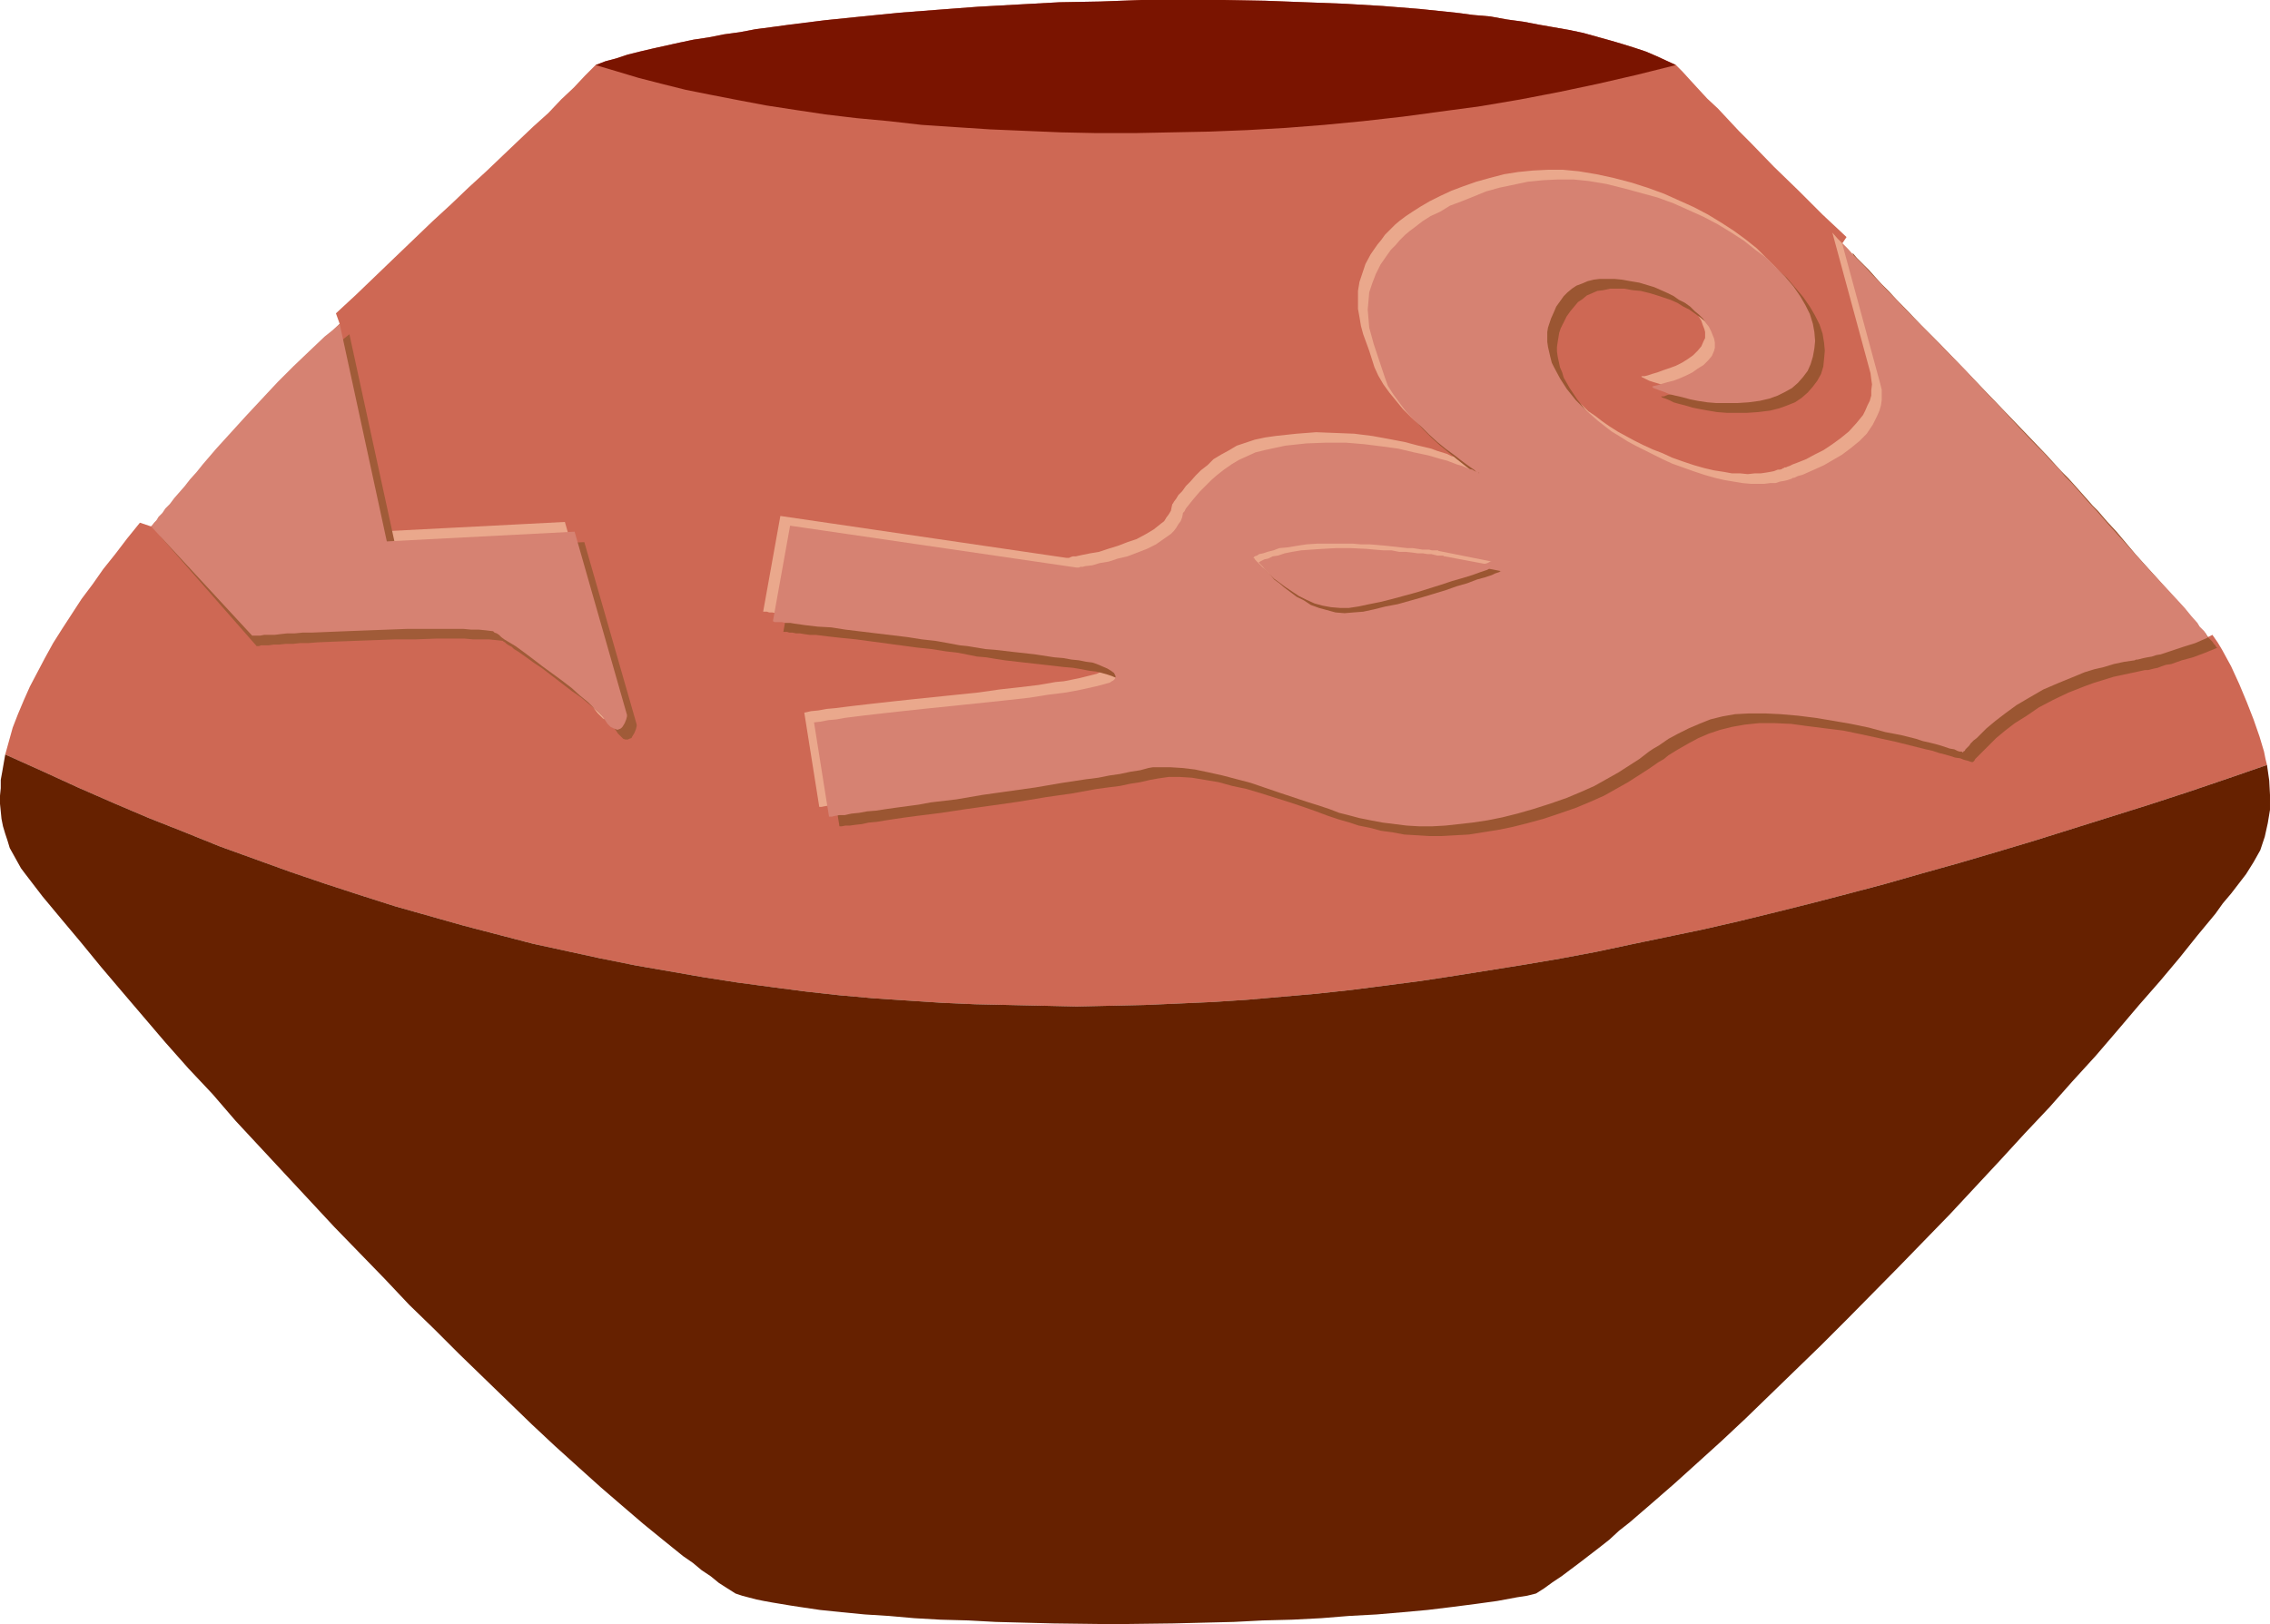 <?xml version="1.0" encoding="UTF-8" standalone="no"?>
<svg
   version="1.0"
   width="129.724mm"
   height="92.84mm"
   id="svg12"
   sodipodi:docname="Pottery 12.wmf"
   xmlns:inkscape="http://www.inkscape.org/namespaces/inkscape"
   xmlns:sodipodi="http://sodipodi.sourceforge.net/DTD/sodipodi-0.dtd"
   xmlns="http://www.w3.org/2000/svg"
   xmlns:svg="http://www.w3.org/2000/svg">
  <sodipodi:namedview
     id="namedview12"
     pagecolor="#ffffff"
     bordercolor="#000000"
     borderopacity="0.25"
     inkscape:showpageshadow="2"
     inkscape:pageopacity="0.0"
     inkscape:pagecheckerboard="0"
     inkscape:deskcolor="#d1d1d1"
     inkscape:document-units="mm" />
  <defs
     id="defs1">
    <pattern
       id="WMFhbasepattern"
       patternUnits="userSpaceOnUse"
       width="6"
       height="6"
       x="0"
       y="0" />
  </defs>
  <path
     style="fill:#ce6854;fill-opacity:1;fill-rule:evenodd;stroke:none"
     d="m 361.984,14.055 1.454,1.454 1.616,1.777 1.778,1.939 1.939,2.1 2.262,2.1 2.262,2.423 2.262,2.423 2.586,2.585 5.01,5.17 5.333,5.17 5.171,5.17 2.586,2.423 2.586,2.423 -0.97,1.454 79.022,84.976 0.97,-0.485 1.131,1.616 0.97,1.616 1.939,3.554 1.778,3.877 1.616,3.877 1.454,3.716 1.293,3.716 0.485,1.616 0.485,1.616 0.323,1.616 0.323,1.292 -8.403,2.908 -8.565,2.908 -8.403,2.746 -8.242,2.585 -8.242,2.585 -8.242,2.585 -8.08,2.423 -8.242,2.423 -8.08,2.262 -7.918,2.262 -7.918,2.1 -8.08,2.1 -7.757,1.939 -7.918,1.939 -7.757,1.777 -7.757,1.616 -7.757,1.616 -7.595,1.616 -7.757,1.454 -7.595,1.292 -15.19,2.423 -7.434,1.131 -7.434,0.969 -7.595,0.969 -7.434,0.808 -7.434,0.646 -7.434,0.646 -7.434,0.485 -7.272,0.323 -7.434,0.323 -7.272,0.162 -7.434,0.162 -7.272,-0.162 -7.434,-0.162 -7.272,-0.162 -7.272,-0.323 -7.434,-0.485 -7.272,-0.485 -7.272,-0.646 -7.272,-0.808 -7.434,-0.969 -7.272,-0.969 -7.272,-1.131 -7.434,-1.292 -7.434,-1.292 -7.272,-1.454 -7.434,-1.616 -7.434,-1.616 -7.434,-1.939 -7.434,-1.939 -7.434,-2.1 -7.434,-2.1 -7.595,-2.423 -7.434,-2.423 -7.595,-2.585 -7.595,-2.746 -7.595,-2.746 -7.595,-3.069 -7.757,-3.069 -7.595,-3.231 -7.757,-3.393 -7.757,-3.554 -7.918,-3.554 0.808,-2.908 0.808,-2.908 1.131,-2.908 1.293,-3.069 1.293,-2.908 1.616,-3.069 1.616,-3.069 1.778,-3.231 1.939,-3.069 2.101,-3.231 2.101,-3.231 2.424,-3.231 2.262,-3.231 2.586,-3.231 2.586,-3.393 2.747,-3.393 2.424,0.808 40.723,-43.781 -0.808,-2.262 4.363,-4.039 8.403,-8.078 4.04,-3.877 4.04,-3.877 4.04,-3.716 3.717,-3.554 3.878,-3.554 3.555,-3.393 3.394,-3.231 3.232,-3.069 3.232,-2.908 2.747,-2.908 2.747,-2.585 2.424,-2.585 2.262,-2.262 2.101,-0.808 2.424,-0.646 2.424,-0.808 2.586,-0.646 2.747,-0.646 2.909,-0.646 2.909,-0.646 3.07,-0.646 3.232,-0.485 3.232,-0.646 3.555,-0.485 3.394,-0.646 3.717,-0.485 3.555,-0.485 7.757,-0.969 7.918,-0.808 8.08,-0.808 8.403,-0.646 8.565,-0.646 8.726,-0.485 8.888,-0.485 8.888,-0.162 L 246.601,0 h 9.05 8.726 l 8.888,0.162 8.565,0.323 8.565,0.323 8.242,0.485 8.08,0.646 7.757,0.808 3.717,0.485 3.717,0.323 3.555,0.646 3.555,0.485 3.394,0.646 6.464,1.131 3.07,0.646 2.909,0.808 2.909,0.808 2.747,0.808 2.586,0.808 2.424,0.808 2.262,0.969 2.101,0.969 z"
     id="path1" />
  <path
     style="fill:#7a1400;fill-opacity:1;fill-rule:evenodd;stroke:none"
     d="m 361.984,14.055 -8.403,2.1 -8.403,1.939 -8.403,1.777 -8.403,1.616 -8.565,1.454 -8.403,1.131 -8.403,1.131 -8.565,0.969 -8.403,0.808 -8.242,0.646 -8.403,0.485 -8.242,0.323 -8.08,0.162 -8.08,0.162 h -8.08 l -7.757,-0.162 -7.757,-0.323 -7.595,-0.323 -7.434,-0.485 -7.272,-0.485 -7.11,-0.808 -6.949,-0.646 -6.787,-0.808 -6.464,-0.969 -6.302,-0.969 -5.979,-1.131 -5.818,-1.131 -5.656,-1.131 -5.171,-1.292 -5.01,-1.292 -4.848,-1.454 -4.363,-1.292 2.101,-0.808 2.424,-0.646 2.424,-0.808 2.586,-0.646 2.747,-0.646 2.909,-0.646 2.909,-0.646 3.07,-0.646 3.232,-0.485 3.232,-0.646 3.555,-0.485 3.394,-0.646 3.717,-0.485 3.555,-0.485 7.757,-0.969 7.918,-0.808 8.08,-0.808 8.403,-0.646 8.565,-0.646 8.726,-0.485 8.888,-0.485 8.888,-0.162 L 246.601,0 h 9.05 8.726 l 8.888,0.162 8.565,0.323 8.565,0.323 8.242,0.485 8.08,0.646 7.757,0.808 3.717,0.485 3.717,0.323 3.555,0.646 3.555,0.485 3.394,0.646 6.464,1.131 3.07,0.646 2.909,0.808 2.909,0.808 2.747,0.808 2.586,0.808 2.424,0.808 2.262,0.969 2.101,0.969 z"
     id="path2" />
  <path
     style="fill:#662100;fill-opacity:1;fill-rule:evenodd;stroke:none"
     d="m 489.647,165.268 0.485,3.393 0.162,3.069 v 3.231 l -0.485,2.908 -0.646,2.908 -0.485,1.454 -0.485,1.454 -1.454,2.585 -1.616,2.585 -1.616,2.1 -1.616,2.1 -1.778,2.1 -1.616,2.262 -3.878,4.685 -3.878,4.847 -4.202,5.008 -4.525,5.17 -4.525,5.331 -4.848,5.654 -5.01,5.493 -5.01,5.654 -5.333,5.654 -5.333,5.816 -10.827,11.632 -11.15,11.47 -11.15,11.309 -5.494,5.493 -5.494,5.331 -5.494,5.331 -5.333,5.17 -5.171,4.847 -5.171,4.685 -5.01,4.523 -5.01,4.362 -4.686,4.039 -2.262,1.777 -2.101,1.939 -2.262,1.777 -2.101,1.616 -2.101,1.616 -1.939,1.454 -1.939,1.454 -1.939,1.292 -1.778,1.292 -1.778,1.131 -1.939,0.485 -2.101,0.323 -4.363,0.808 -4.686,0.646 -5.01,0.646 -5.333,0.646 -5.333,0.485 -5.656,0.485 -5.979,0.323 -5.979,0.485 -6.302,0.323 -6.302,0.162 -6.302,0.323 -13.09,0.323 -12.928,0.162 -12.928,-0.162 -6.302,-0.162 -6.141,-0.162 -5.979,-0.323 -5.979,-0.162 -5.656,-0.323 -5.494,-0.485 -5.171,-0.323 -5.01,-0.485 -4.686,-0.485 -4.363,-0.646 -2.101,-0.323 -1.939,-0.323 -1.939,-0.323 -1.778,-0.323 -1.616,-0.323 -3.07,-0.808 -1.454,-0.485 -1.778,-1.131 -1.778,-1.131 -1.778,-1.454 -1.939,-1.292 -1.939,-1.616 -2.101,-1.454 -4.202,-3.393 -4.363,-3.554 -4.525,-3.877 -4.686,-4.039 -4.848,-4.362 -5.01,-4.523 -5.01,-4.685 -5.171,-5.008 -5.171,-5.008 -5.333,-5.17 -5.333,-5.331 -5.494,-5.331 -5.333,-5.654 -10.827,-11.147 -10.666,-11.47 -10.666,-11.47 -5.01,-5.816 -5.171,-5.493 -5.01,-5.654 -4.686,-5.493 -4.686,-5.493 -4.525,-5.331 -4.363,-5.331 -4.202,-5.008 L 9.211,193.701 5.494,188.854 4.525,187.562 3.717,186.108 2.909,184.654 2.101,183.2 1.616,181.585 1.131,180.131 0.646,178.515 0.323,176.9 0.162,175.284 0,173.668 v -1.777 l 0.162,-1.616 v -1.777 l 0.323,-1.777 0.646,-3.716 7.918,3.554 7.757,3.554 7.757,3.393 7.595,3.231 7.757,3.069 7.595,3.069 7.595,2.746 7.595,2.746 7.595,2.585 7.434,2.423 7.595,2.423 7.434,2.1 7.434,2.1 7.434,1.939 7.434,1.939 7.434,1.616 7.434,1.616 7.272,1.454 7.434,1.292 7.434,1.292 7.272,1.131 7.272,0.969 7.434,0.969 7.272,0.808 7.272,0.646 7.272,0.485 7.434,0.485 7.272,0.323 7.272,0.162 7.434,0.162 7.272,0.162 7.434,-0.162 7.272,-0.162 7.434,-0.323 7.272,-0.323 7.434,-0.485 7.434,-0.646 7.434,-0.646 7.434,-0.808 7.595,-0.969 7.434,-0.969 7.434,-1.131 15.19,-2.423 7.595,-1.292 7.757,-1.454 7.595,-1.616 7.757,-1.616 7.757,-1.616 7.757,-1.777 7.918,-1.939 7.757,-1.939 8.08,-2.1 7.918,-2.1 7.918,-2.262 8.08,-2.262 8.242,-2.423 8.08,-2.423 8.242,-2.585 8.242,-2.585 8.242,-2.585 8.403,-2.746 8.565,-2.908 z"
     id="path3" />
  <path
     style="fill:#eaa88c;fill-opacity:1;fill-rule:evenodd;stroke:none"
     d="m 73.205,75.768 8.08,39.096 40.723,-2.1 11.312,39.58 v 0 0.162 l -0.323,0.808 -0.162,0.808 -0.485,0.646 -0.323,0.323 -0.485,0.323 -0.323,0.162 -0.485,-0.162 -0.485,-0.162 -0.485,-0.485 -0.646,-0.646 -0.646,-0.808 -0.323,-0.485 -0.485,-0.646 -0.646,-0.646 -0.646,-0.646 -1.454,-1.454 -1.778,-1.454 -1.939,-1.454 -1.939,-1.616 -4.202,-3.231 -2.101,-1.454 -1.939,-1.454 -1.939,-1.292 -1.616,-1.131 -0.646,-0.485 -0.646,-0.485 -0.646,-0.323 -0.323,-0.323 -0.485,-0.323 -0.162,-0.162 -0.323,-0.162 v 0 l -1.454,-0.162 h -1.454 l -1.616,-0.162 h -1.778 l -3.717,-0.162 h -3.878 l -4.202,0.162 h -4.202 l -4.202,0.162 -4.202,0.162 -4.04,0.323 -3.717,0.162 h -1.778 l -1.616,0.162 h -1.616 l -1.454,0.162 h -1.293 l -1.131,0.162 h -0.97 -0.97 l -0.646,0.162 h -0.485 -0.323 L 36.037,116.641 v 0 l 0.162,-0.162 0.323,-0.485 0.485,-0.485 0.485,-0.646 0.485,-0.808 0.808,-0.808 0.646,-0.969 0.808,-1.131 0.97,-1.131 1.131,-1.292 0.97,-1.454 2.424,-2.746 2.586,-3.231 2.747,-3.231 2.909,-3.393 3.07,-3.393 3.232,-3.393 3.232,-3.231 3.232,-3.231 3.232,-3.069 z"
     id="path4" />
  <path
     style="fill:#eaa88c;fill-opacity:1;fill-rule:evenodd;stroke:none"
     d="m 317.382,100.001 h -0.162 l -0.162,-0.162 -0.323,-0.162 -0.323,-0.162 -0.646,-0.162 -0.646,-0.323 -0.646,-0.323 -0.97,-0.162 -0.97,-0.485 -2.101,-0.646 -1.293,-0.485 -2.747,-0.646 -3.07,-0.808 -3.394,-0.646 -3.555,-0.646 -3.878,-0.485 -4.04,-0.162 -4.202,-0.162 -4.202,0.323 -4.525,0.485 -2.262,0.323 -2.262,0.485 -1.939,0.646 -1.939,0.646 -1.616,0.969 -1.778,0.969 -1.616,0.969 -1.293,1.292 -1.454,1.131 -1.131,1.131 -1.131,1.292 -0.97,0.969 -0.808,1.131 -0.808,0.808 -0.485,0.808 -0.485,0.646 -0.162,0.323 -0.162,0.162 -0.162,0.646 -0.162,0.808 -0.485,0.808 -0.485,0.646 -0.485,0.808 -0.646,0.485 -1.616,1.292 -1.616,0.969 -2.101,1.131 -1.939,0.646 -2.101,0.808 -2.101,0.646 -1.939,0.646 -1.939,0.323 -1.616,0.323 -1.454,0.323 h -0.646 l -0.485,0.162 -0.323,0.162 h -0.323 -0.162 -0.162 l -61.731,-9.047 -3.717,20.679 v 0 h 0.323 0.485 l 0.485,0.162 h 0.646 l 0.808,0.162 h 0.808 l 0.97,0.162 1.131,0.162 h 1.293 l 2.747,0.323 2.747,0.323 3.232,0.485 13.251,1.616 3.232,0.323 2.909,0.485 2.747,0.485 2.424,0.323 1.778,0.323 1.778,0.323 1.939,0.162 2.101,0.323 4.363,0.485 4.363,0.485 4.04,0.485 1.939,0.162 1.939,0.323 1.616,0.323 1.454,0.162 1.293,0.323 1.131,0.323 1.131,0.323 0.97,0.485 0.97,0.485 0.485,0.646 0.323,0.323 v 0.323 0.323 0.162 l -0.323,0.323 -0.323,0.323 -0.485,0.162 -0.646,0.323 -1.293,0.323 -1.293,0.323 -1.293,0.323 -1.616,0.323 -1.616,0.323 -1.778,0.162 -3.717,0.646 -4.04,0.485 -4.363,0.485 -4.525,0.646 -4.686,0.485 -9.373,0.969 -4.525,0.485 -4.363,0.485 -4.202,0.485 -3.878,0.485 -1.778,0.162 -1.778,0.323 -1.616,0.162 -1.454,0.323 3.232,20.356 h 0.162 0.323 l 0.808,-0.162 0.97,-0.162 1.131,-0.162 1.454,-0.162 1.454,-0.162 1.778,-0.323 2.101,-0.323 1.939,-0.162 2.262,-0.485 2.424,-0.162 2.586,-0.485 2.586,-0.323 5.333,-0.808 5.818,-0.808 11.474,-1.616 5.656,-0.969 5.333,-0.808 2.586,-0.485 2.424,-0.323 2.262,-0.485 2.101,-0.323 2.101,-0.485 1.778,-0.323 1.131,-0.162 1.131,-0.162 h 2.424 l 2.586,0.162 2.909,0.485 2.909,0.485 3.07,0.808 6.141,1.616 6.141,1.939 2.909,0.969 2.747,0.969 2.747,0.969 2.262,0.808 2.262,0.808 1.939,0.485 2.424,0.646 2.424,0.485 2.586,0.485 2.424,0.323 2.747,0.162 2.586,0.162 h 2.909 2.747 l 2.909,-0.323 3.07,-0.323 3.07,-0.646 3.232,-0.646 3.394,-0.808 3.394,-0.969 3.555,-1.131 3.555,-1.131 3.232,-1.292 2.909,-1.454 2.586,-1.292 2.424,-1.616 2.424,-1.454 2.101,-1.454 2.262,-1.454 2.101,-1.454 2.101,-1.292 2.101,-1.292 2.101,-1.131 2.262,-0.969 2.586,-0.808 2.424,-0.646 2.909,-0.485 2.909,-0.323 h 3.394 l 3.555,0.162 3.717,0.485 3.717,0.485 3.878,0.485 3.878,0.808 3.717,0.808 3.717,0.808 3.394,0.808 3.232,0.808 1.454,0.323 2.586,0.808 1.293,0.323 0.97,0.323 0.97,0.162 0.808,0.323 0.646,0.162 0.646,0.162 0.485,0.162 0.162,0.162 v 0 l 0.162,-0.162 v -0.162 l 0.162,-0.162 0.323,-0.323 0.323,-0.323 0.323,-0.485 0.485,-0.485 0.485,-0.485 0.646,-0.646 0.646,-0.646 1.616,-1.454 1.778,-1.616 2.262,-1.454 2.424,-1.777 2.747,-1.777 3.07,-1.616 3.394,-1.616 3.555,-1.454 1.939,-0.646 1.939,-0.646 2.101,-0.485 2.262,-0.646 2.262,-0.485 2.262,-0.485 h 0.323 0.323 l 0.646,-0.162 0.646,-0.162 0.808,-0.162 0.808,-0.323 0.97,-0.162 1.131,-0.323 2.262,-0.646 2.586,-0.808 2.586,-0.969 2.586,-1.131 v 0 -0.162 l -0.162,-0.323 -0.323,-0.323 -0.323,-0.485 -0.323,-0.485 -0.485,-0.646 -0.485,-0.646 -1.293,-1.454 -1.616,-1.777 -1.778,-1.939 -1.778,-2.1 -2.101,-2.262 -2.101,-2.423 -8.888,-9.693 -2.262,-2.423 -1.939,-2.262 -1.131,-1.292 -1.131,-1.292 -1.131,-1.292 -1.454,-1.454 -1.454,-1.616 -1.616,-1.777 -1.616,-1.616 -1.616,-1.939 -3.555,-3.716 -3.878,-3.877 -3.878,-4.039 -3.878,-4.2 -7.918,-8.078 -3.717,-4.039 -3.555,-3.716 -1.778,-1.777 -1.616,-1.777 -1.616,-1.616 -1.454,-1.454 -1.454,-1.616 -1.293,-1.292 -1.131,-1.131 -1.131,-1.292 8.242,30.372 0.162,1.292 0.162,1.131 -0.162,1.292 v 1.131 l -0.323,1.131 -0.485,0.969 -0.485,1.131 -0.485,0.969 -1.454,1.777 -1.616,1.777 -1.778,1.454 -1.778,1.292 -1.939,1.292 -1.939,0.969 -1.778,0.969 -1.616,0.646 -1.293,0.485 -0.646,0.323 -0.485,0.162 -0.323,0.162 h -0.323 l -0.162,0.162 v 0 h -0.162 l -0.162,0.162 -0.485,0.162 h -0.485 l -0.808,0.323 -0.808,0.162 -0.97,0.162 -1.131,0.162 h -1.293 l -1.454,0.162 -1.616,-0.162 h -1.778 l -1.778,-0.323 -2.101,-0.323 -2.101,-0.485 -2.262,-0.646 -2.424,-0.808 -2.262,-0.808 -2.101,-0.969 -2.101,-0.808 -2.101,-0.969 -1.939,-0.969 -1.778,-0.969 -1.778,-0.969 -1.778,-1.131 -1.616,-1.131 -1.454,-1.131 -1.454,-0.969 -1.293,-1.292 -1.293,-0.969 -2.262,-2.423 -1.939,-2.262 -1.616,-2.423 -1.131,-2.262 -0.485,-1.131 -0.485,-1.131 -0.162,-1.131 -0.323,-1.131 v -0.969 l -0.162,-1.131 0.162,-0.969 0.162,-0.969 0.162,-0.969 0.323,-0.969 0.646,-1.454 0.646,-1.292 0.808,-1.131 0.808,-0.969 0.808,-0.808 0.97,-0.808 0.97,-0.646 1.131,-0.485 1.131,-0.485 1.293,-0.323 1.454,-0.162 1.616,-0.162 1.454,0.162 1.778,0.162 1.778,0.323 1.939,0.323 1.616,0.485 1.616,0.485 1.454,0.485 1.293,0.646 1.454,0.808 1.131,0.646 1.131,0.808 1.131,0.808 1.131,0.808 0.808,0.808 0.808,0.969 0.808,0.808 0.646,0.969 0.485,0.808 0.323,0.969 0.323,0.808 0.162,0.646 v 0.646 0.646 l -0.323,0.646 -0.485,1.131 -0.808,0.969 -0.97,0.969 -1.131,0.808 -1.293,0.808 -1.293,0.646 -1.293,0.485 -1.454,0.485 -1.293,0.485 -1.131,0.323 -0.97,0.323 -0.646,0.162 H 354.55 v 0.162 h -0.162 0.162 l 0.323,0.162 0.646,0.323 0.646,0.323 0.97,0.323 1.131,0.323 1.454,0.485 1.454,0.323 1.616,0.485 1.778,0.162 1.939,0.323 2.101,0.162 h 2.101 2.424 l 2.424,-0.162 2.424,-0.323 1.939,-0.485 1.778,-0.485 1.778,-0.808 1.454,-0.969 1.293,-1.131 0.97,-1.131 0.97,-1.454 0.808,-1.454 0.485,-1.616 0.323,-1.616 0.162,-1.777 -0.162,-1.777 -0.485,-1.939 -0.646,-1.939 -0.808,-1.939 -1.131,-1.939 -1.454,-2.1 -1.778,-2.1 -1.939,-1.939 -2.101,-2.1 -2.424,-1.939 -2.424,-1.777 -2.747,-1.777 -2.909,-1.777 -3.07,-1.616 -3.232,-1.454 -3.232,-1.454 -3.555,-1.292 -3.555,-1.131 -3.717,-0.969 -3.717,-0.808 -3.878,-0.646 -3.394,-0.323 h -3.232 l -3.232,0.162 -3.232,0.323 -3.07,0.485 -3.07,0.808 -2.909,0.808 -2.747,0.969 -2.586,0.969 -2.424,1.131 -2.262,1.131 -1.939,1.131 -1.778,1.131 -1.454,0.969 -1.293,0.969 -0.97,0.808 -1.131,1.131 -1.131,1.131 -0.808,1.131 -0.808,0.969 -1.454,2.1 -1.131,2.1 -0.646,1.939 -0.646,1.939 -0.323,1.939 v 1.939 1.939 l 0.323,1.777 0.323,1.939 0.485,1.777 1.293,3.554 1.131,3.554 0.808,1.777 1.131,1.939 1.293,1.777 1.454,1.777 1.454,1.777 1.778,1.777 1.778,1.616 1.778,1.454 1.778,1.454 1.616,1.292 1.454,1.131 1.454,0.969 1.131,0.808 0.485,0.323 0.323,0.323 0.323,0.162 0.323,0.162 v 0.162 z"
     id="path5" />
  <path
     style="fill:#a05b38;fill-opacity:1;fill-rule:evenodd;stroke:none"
     d="m 75.467,72.214 10.181,46.85 40.562,-1.939 11.312,39.419 v 0.162 0.162 l -0.162,0.646 -0.323,0.808 -0.485,0.808 -0.162,0.323 -0.485,0.162 -0.323,0.162 h -0.485 l -0.485,-0.162 -0.485,-0.485 -0.646,-0.646 -0.646,-0.969 -0.323,-0.485 -0.485,-0.485 -0.646,-0.646 -0.646,-0.646 -1.454,-1.454 -1.778,-1.454 -1.939,-1.616 -2.101,-1.454 -4.202,-3.231 -2.101,-1.616 -1.939,-1.292 -1.778,-1.292 -1.616,-1.131 -0.808,-0.485 -0.485,-0.485 -0.646,-0.323 -0.485,-0.323 -0.323,-0.323 -0.323,-0.162 -0.162,-0.162 v 0 l -1.454,-0.162 -1.616,-0.162 h -1.616 -1.778 l -1.778,-0.162 h -6.141 l -4.363,0.162 h -4.363 l -8.726,0.323 -4.363,0.162 -3.878,0.162 -1.939,0.162 h -1.778 l -1.454,0.162 H 61.731 l -1.454,0.162 h -1.131 l -1.131,0.162 h -0.808 -0.808 l -0.485,0.162 h -0.485 l -20.685,-23.587 0.162,-0.162 0.162,-0.323 0.323,-0.323 0.485,-0.646 0.646,-0.646 0.646,-0.808 0.808,-0.969 0.808,-1.131 0.97,-1.131 1.131,-1.292 1.131,-1.454 1.293,-1.454 2.586,-3.069 3.07,-3.393 3.07,-3.554 3.232,-3.716 6.787,-7.108 3.555,-3.554 3.394,-3.231 3.394,-3.069 1.454,-1.454 z"
     id="path6" />
  <path
     style="fill:#9b5632;fill-opacity:1;fill-rule:evenodd;stroke:none"
     d="m 321.584,104.363 v 0 l -0.162,-0.162 -0.323,-0.162 -0.485,-0.162 -0.485,-0.162 -0.646,-0.323 -0.808,-0.323 -0.808,-0.323 -0.97,-0.323 -2.262,-0.646 -1.293,-0.485 -2.747,-0.808 -2.909,-0.646 -3.394,-0.646 -3.717,-0.646 -3.717,-0.485 -4.04,-0.162 -4.202,-0.162 -4.363,0.162 -4.363,0.646 -2.262,0.323 -2.262,0.485 -1.939,0.485 -1.939,0.808 -1.778,0.808 -1.616,1.131 -1.616,0.969 -1.293,1.131 -1.454,1.292 -1.131,1.131 -1.131,1.131 -0.97,1.131 -0.808,0.969 -0.808,0.969 -0.485,0.808 -0.485,0.485 -0.162,0.323 -0.162,0.162 -0.162,0.808 -0.323,0.808 -0.323,0.646 -0.485,0.808 -0.485,0.646 -0.808,0.646 -1.454,1.292 -1.778,0.969 -1.939,0.969 -2.101,0.808 -1.939,0.808 -2.262,0.646 -1.939,0.485 -1.939,0.485 -1.616,0.323 -1.454,0.323 h -0.485 l -0.485,0.162 h -0.485 -0.323 -0.162 v 0 l -61.731,-8.885 -3.717,20.679 v 0 h 0.323 0.485 l 0.485,0.162 h 0.646 l 0.808,0.162 h 0.808 l 0.97,0.162 1.131,0.162 h 1.293 l 2.586,0.323 2.909,0.323 3.232,0.323 13.251,1.777 3.07,0.323 3.07,0.485 2.747,0.323 2.424,0.485 1.616,0.323 1.939,0.162 1.939,0.323 2.101,0.323 4.202,0.485 4.363,0.485 4.202,0.485 1.939,0.162 1.939,0.323 1.616,0.323 1.454,0.162 1.293,0.323 1.131,0.323 0.97,0.323 1.131,0.485 0.808,0.485 0.646,0.646 0.323,0.646 v 0.162 l -0.162,0.323 -0.162,0.323 -0.323,0.162 -0.485,0.323 -0.808,0.162 -1.131,0.323 -1.293,0.485 -1.293,0.162 -1.616,0.323 -1.616,0.323 -1.778,0.323 -3.717,0.646 -4.202,0.485 -4.202,0.485 -4.525,0.485 -4.686,0.646 -9.373,0.969 -4.525,0.485 -4.525,0.485 -4.04,0.485 -4.04,0.485 -1.778,0.162 -1.616,0.323 -1.616,0.162 -1.454,0.323 3.232,20.194 h 0.162 0.323 l 0.808,-0.162 h 0.97 l 1.131,-0.162 1.454,-0.162 1.454,-0.323 1.778,-0.162 1.939,-0.323 2.101,-0.323 2.262,-0.323 2.424,-0.323 2.586,-0.323 2.586,-0.323 5.333,-0.808 5.818,-0.808 5.656,-0.808 5.818,-0.969 5.656,-0.808 5.333,-0.969 2.424,-0.323 2.586,-0.323 2.262,-0.485 2.101,-0.323 2.101,-0.485 1.778,-0.323 1.131,-0.162 1.131,-0.162 h 2.424 l 2.586,0.162 2.909,0.485 2.909,0.485 2.909,0.808 3.07,0.646 3.232,0.969 6.141,1.939 2.909,0.969 2.747,0.969 2.586,0.969 2.424,0.808 2.262,0.646 1.939,0.646 2.424,0.485 2.424,0.646 2.424,0.323 2.586,0.485 2.747,0.162 2.586,0.162 h 2.747 l 2.909,-0.162 2.909,-0.162 3.07,-0.485 3.07,-0.485 3.232,-0.646 3.232,-0.808 3.555,-0.969 3.394,-1.131 3.717,-1.292 3.07,-1.292 2.909,-1.292 2.586,-1.454 2.586,-1.454 2.262,-1.454 2.262,-1.454 2.101,-1.454 1.131,-0.646 0.97,-0.808 2.101,-1.292 2.262,-1.292 2.101,-1.131 2.262,-0.969 2.424,-0.808 2.586,-0.646 2.747,-0.485 3.07,-0.323 h 3.394 l 3.555,0.162 3.555,0.485 3.878,0.485 3.878,0.485 3.878,0.808 3.717,0.808 3.717,0.808 3.232,0.808 3.232,0.808 1.454,0.323 1.454,0.485 1.293,0.323 1.131,0.323 0.97,0.323 1.131,0.162 0.808,0.323 0.646,0.162 0.485,0.162 0.485,0.162 h 0.323 v 0 0 l 0.162,-0.162 0.162,-0.162 0.162,-0.323 0.323,-0.323 0.485,-0.485 0.485,-0.485 0.485,-0.485 0.646,-0.646 0.646,-0.646 1.454,-1.454 1.939,-1.616 2.101,-1.616 2.586,-1.616 2.586,-1.777 3.07,-1.616 3.394,-1.616 3.717,-1.454 1.778,-0.646 2.101,-0.646 2.101,-0.646 2.262,-0.485 2.262,-0.485 2.262,-0.485 h 0.162 0.485 l 0.646,-0.162 0.646,-0.162 0.808,-0.162 0.808,-0.323 0.97,-0.323 1.131,-0.162 2.262,-0.808 2.424,-0.646 2.586,-0.969 2.747,-1.131 h -0.162 l -0.162,-0.162 -0.162,-0.323 -0.323,-0.323 -0.323,-0.485 -0.485,-0.485 -0.485,-0.485 -0.485,-0.808 -1.454,-1.454 -0.646,-0.808 -0.808,-0.969 -1.778,-1.939 -1.939,-2.1 -1.939,-2.423 -2.101,-2.423 -4.363,-4.847 -4.202,-5.008 -2.101,-2.262 -1.939,-2.262 -1.131,-1.131 -1.131,-1.292 -1.293,-1.454 -1.293,-1.454 -1.454,-1.616 -1.616,-1.616 -1.616,-1.777 -1.616,-1.777 -3.555,-3.716 -3.878,-4.039 -3.878,-4.039 -3.878,-4.039 -7.918,-8.239 -3.878,-3.877 -3.555,-3.716 -1.778,-1.777 -1.616,-1.777 -1.616,-1.616 -1.454,-1.616 -1.293,-1.454 -1.293,-1.292 -1.293,-1.292 -0.97,-1.131 8.242,30.372 0.162,1.292 v 1.131 1.292 l -0.162,1.131 -0.323,1.131 -0.323,0.969 -0.485,0.969 -0.646,0.969 -1.293,1.939 -1.616,1.616 -1.778,1.616 -1.939,1.292 -1.939,1.131 -1.778,1.131 -1.778,0.808 -1.616,0.646 -1.293,0.646 -0.646,0.162 -0.485,0.162 -0.485,0.162 -0.162,0.162 h -0.323 v 0 0.162 h -0.323 l -0.485,0.162 -0.485,0.162 -0.646,0.323 -0.808,0.162 -0.97,0.162 -1.293,0.162 h -1.293 -2.909 -1.778 l -1.939,-0.323 -1.939,-0.323 -2.101,-0.485 -2.262,-0.646 -2.424,-0.808 -2.262,-0.808 -2.101,-0.969 -2.262,-0.808 -1.939,-0.969 -1.939,-0.969 -1.939,-0.969 -1.778,-1.131 -1.616,-0.969 -1.616,-1.131 -1.616,-1.131 -1.454,-0.969 -1.293,-1.292 -1.293,-0.969 -2.262,-2.423 -1.778,-2.262 -1.616,-2.423 -1.293,-2.262 -0.323,-1.131 -0.485,-1.131 -0.485,-2.262 -0.162,-1.131 v -0.969 l 0.162,-1.131 0.162,-0.969 0.162,-0.969 0.323,-0.969 0.646,-1.292 0.646,-1.292 0.808,-1.131 0.808,-0.969 0.808,-0.969 0.97,-0.646 0.97,-0.808 1.131,-0.485 1.131,-0.485 1.293,-0.162 1.454,-0.323 h 1.454 1.616 l 1.778,0.323 1.778,0.162 1.939,0.485 1.616,0.485 1.454,0.485 1.454,0.485 1.454,0.646 1.293,0.808 1.293,0.646 1.131,0.808 1.131,0.808 0.97,0.808 0.97,0.808 0.808,0.969 0.646,0.808 0.646,0.969 0.646,0.808 0.323,0.969 0.323,0.808 v 0.646 0.646 0.646 l -0.162,0.646 -0.485,0.969 -0.808,1.131 -0.97,0.969 -1.131,0.808 -1.293,0.646 -1.293,0.808 -1.454,0.485 -1.293,0.485 -1.293,0.485 -1.131,0.323 -0.97,0.162 -0.808,0.323 h -0.485 v 0 h -0.162 l 0.162,0.162 0.323,0.162 0.485,0.162 0.808,0.323 0.97,0.485 1.131,0.323 1.293,0.323 1.616,0.485 1.616,0.323 1.778,0.323 1.939,0.323 2.101,0.162 h 2.101 2.262 l 2.424,-0.162 2.586,-0.323 1.939,-0.485 1.778,-0.646 1.616,-0.646 1.454,-0.969 1.293,-1.131 1.131,-1.292 0.97,-1.292 0.808,-1.454 0.485,-1.616 0.162,-1.616 0.162,-1.777 -0.162,-1.777 -0.323,-1.939 -0.646,-1.939 -0.97,-1.939 -1.131,-1.939 -1.454,-2.1 -1.778,-2.1 -1.778,-2.1 -2.262,-1.939 -2.262,-1.939 -2.586,-1.777 -2.747,-1.939 -2.909,-1.616 -3.07,-1.616 -3.07,-1.616 -3.394,-1.292 -3.394,-1.292 -3.555,-1.131 -3.717,-0.969 -3.878,-0.969 -3.717,-0.485 -3.394,-0.485 h -3.232 l -3.394,0.162 -3.232,0.323 -3.07,0.646 -2.909,0.646 -2.909,0.969 -2.747,0.969 -2.586,0.969 -2.424,1.131 -2.262,1.131 -1.939,1.131 -1.778,0.969 -1.616,1.131 -1.293,0.969 -0.97,0.808 -1.131,1.131 -0.97,1.131 -0.97,0.969 -0.808,1.131 -1.454,2.1 -0.97,2.1 -0.808,1.939 -0.485,1.939 -0.323,1.939 -0.162,1.939 0.162,1.777 0.323,1.939 0.323,1.777 0.485,1.939 1.293,3.554 1.131,3.554 0.808,1.777 0.97,1.939 1.293,1.777 1.454,1.777 1.616,1.777 1.778,1.777 1.778,1.616 1.778,1.454 1.778,1.454 1.616,1.292 1.454,1.131 1.293,0.969 1.131,0.808 0.485,0.323 0.485,0.323 0.323,0.162 0.162,0.162 z"
     id="path7" />
  <path
     style="fill:#d68272;fill-opacity:1;fill-rule:evenodd;stroke:none"
     d="m 73.366,69.952 10.181,47.012 40.562,-2.1 11.312,39.58 v 0.162 0.162 l -0.162,0.646 -0.323,0.808 -0.485,0.808 -0.323,0.323 -0.323,0.162 -0.485,0.162 -0.323,-0.162 -0.485,-0.162 -0.646,-0.323 -0.646,-0.646 -0.646,-0.969 -0.323,-0.485 -0.485,-0.646 -0.485,-0.485 -0.808,-0.646 -1.454,-1.454 -1.778,-1.454 -1.778,-1.616 -2.101,-1.616 -4.202,-3.069 -2.101,-1.616 -1.939,-1.454 -1.778,-1.292 -1.616,-0.969 -0.808,-0.485 -0.646,-0.485 -0.485,-0.485 -0.485,-0.323 -0.485,-0.162 -0.162,-0.162 -0.162,-0.162 h -0.162 l -1.293,-0.162 -1.616,-0.162 h -1.616 l -1.778,-0.162 h -3.717 -4.04 -4.202 l -4.363,0.162 -8.565,0.323 -4.04,0.162 -3.878,0.162 h -1.939 l -1.616,0.162 H 62.054 l -1.454,0.162 -1.293,0.162 h -1.293 -0.97 l -0.808,0.162 h -0.808 -0.485 -0.485 l -21.816,-23.587 0.162,-0.162 0.162,-0.162 0.323,-0.485 0.485,-0.485 0.485,-0.808 0.808,-0.808 0.646,-0.969 0.97,-0.969 0.97,-1.292 1.131,-1.292 1.131,-1.292 1.131,-1.454 1.454,-1.616 1.293,-1.616 2.909,-3.393 3.232,-3.554 3.232,-3.554 6.787,-7.27 3.394,-3.393 3.555,-3.393 3.232,-3.069 1.616,-1.292 z"
     id="path8" />
  <path
     style="fill:#d68272;fill-opacity:1;fill-rule:evenodd;stroke:none"
     d="m 319.483,102.262 v 0 l -0.162,-0.162 -0.323,-0.162 -0.485,-0.162 -0.485,-0.323 -0.808,-0.162 -0.646,-0.323 -0.808,-0.323 -1.131,-0.323 -2.101,-0.808 -1.293,-0.323 -2.747,-0.808 -3.07,-0.646 -3.394,-0.808 -3.555,-0.485 -3.878,-0.485 -3.878,-0.323 h -4.363 l -4.202,0.162 -4.525,0.485 -2.262,0.485 -2.262,0.485 -1.939,0.485 -1.778,0.808 -1.778,0.808 -1.616,0.969 -1.616,1.131 -1.454,1.131 -1.293,1.131 -1.293,1.292 -1.131,1.131 -0.97,1.131 -0.808,0.969 -0.646,0.808 -0.646,0.808 -0.323,0.646 -0.323,0.323 v 0.162 l -0.162,0.808 -0.323,0.808 -0.485,0.646 -0.485,0.808 -0.485,0.646 -0.646,0.646 -1.616,1.131 -1.616,1.131 -1.939,0.969 -2.101,0.808 -2.101,0.808 -2.101,0.485 -1.939,0.646 -1.939,0.323 -1.616,0.485 -1.454,0.162 -0.646,0.162 h -0.485 l -0.323,0.162 h -0.323 -0.162 v 0 l -61.893,-9.047 -3.717,20.679 h 0.162 l 0.162,0.162 h 0.485 0.485 0.646 l 0.808,0.162 h 0.97 l 0.97,0.162 1.131,0.162 1.131,0.162 2.747,0.323 2.909,0.162 3.07,0.485 13.413,1.616 3.07,0.485 2.909,0.323 2.747,0.485 2.586,0.485 1.616,0.162 1.939,0.323 1.939,0.323 2.101,0.162 4.202,0.485 4.363,0.485 4.202,0.646 1.939,0.162 1.778,0.323 1.616,0.162 1.616,0.323 1.293,0.162 0.97,0.323 1.131,0.485 1.131,0.485 0.808,0.485 0.646,0.485 0.323,0.646 v 0.323 l -0.162,0.323 -0.323,0.323 -0.323,0.162 -0.485,0.323 -0.646,0.162 -1.131,0.323 -1.293,0.323 -1.454,0.323 -1.454,0.323 -1.616,0.323 -1.778,0.323 -3.878,0.485 -4.04,0.646 -4.363,0.485 -4.525,0.485 -4.686,0.485 -9.373,0.969 -4.525,0.485 -4.363,0.485 -4.202,0.485 -3.878,0.485 -1.778,0.323 -1.778,0.162 -1.616,0.323 -1.454,0.162 v 0 l 3.232,20.356 h 0.162 0.485 l 0.646,-0.162 0.97,-0.162 h 1.131 l 1.454,-0.323 1.616,-0.162 1.778,-0.323 1.939,-0.162 2.101,-0.323 2.262,-0.323 2.424,-0.323 2.424,-0.323 2.586,-0.485 5.494,-0.646 5.656,-0.969 11.474,-1.616 5.656,-0.969 5.333,-0.808 2.586,-0.323 2.424,-0.485 2.262,-0.323 2.262,-0.485 2.101,-0.323 1.778,-0.485 0.97,-0.162 h 1.293 2.424 l 2.586,0.162 2.747,0.323 3.07,0.646 2.909,0.646 3.07,0.808 3.07,0.808 6.141,2.1 2.909,0.969 2.909,0.969 2.586,0.808 2.424,0.808 2.101,0.808 1.939,0.485 2.424,0.646 2.424,0.485 2.586,0.485 2.586,0.323 2.586,0.323 2.747,0.162 h 2.747 l 2.909,-0.162 2.909,-0.323 2.909,-0.323 3.232,-0.485 3.232,-0.646 3.232,-0.808 3.394,-0.969 3.555,-1.131 3.717,-1.292 3.07,-1.292 2.909,-1.292 2.586,-1.454 2.586,-1.454 2.262,-1.454 2.262,-1.454 2.101,-1.616 0.97,-0.646 1.131,-0.646 2.101,-1.454 2.101,-1.131 2.262,-1.131 2.262,-0.969 2.424,-0.969 2.586,-0.646 2.747,-0.485 3.07,-0.162 h 3.394 l 3.394,0.162 3.717,0.323 3.878,0.485 3.878,0.646 3.717,0.646 3.878,0.808 3.555,0.969 3.394,0.646 3.232,0.808 1.454,0.485 1.454,0.323 1.293,0.323 1.131,0.323 0.97,0.323 0.97,0.323 0.97,0.162 0.646,0.323 0.485,0.162 h 0.485 l 0.162,0.162 h 0.162 v 0 -0.162 l 0.323,-0.162 0.162,-0.323 0.323,-0.323 0.485,-0.485 0.323,-0.485 0.646,-0.646 0.646,-0.485 0.646,-0.646 1.454,-1.454 1.939,-1.616 2.101,-1.616 2.424,-1.777 2.747,-1.616 3.07,-1.777 3.394,-1.454 3.555,-1.454 1.939,-0.808 2.101,-0.646 2.101,-0.485 2.101,-0.646 2.262,-0.485 2.262,-0.323 0.323,-0.162 h 0.323 l 0.646,-0.162 0.646,-0.162 0.808,-0.162 0.97,-0.162 0.97,-0.323 0.97,-0.162 2.424,-0.808 2.424,-0.808 2.586,-0.808 2.586,-1.131 0.162,-0.162 -0.162,-0.162 -0.162,-0.323 -0.162,-0.323 -0.323,-0.485 -0.485,-0.485 -0.485,-0.485 -0.485,-0.808 -1.293,-1.454 -1.454,-1.777 -1.778,-1.939 -1.939,-2.1 -2.101,-2.262 -2.101,-2.262 -4.525,-5.008 -4.363,-4.847 -2.101,-2.423 -2.101,-2.262 -0.97,-1.131 -1.131,-1.292 -1.293,-1.454 -1.454,-1.454 -1.293,-1.616 -1.616,-1.616 -1.616,-1.777 -1.778,-1.777 -3.555,-3.716 -3.717,-4.039 -3.878,-4.039 -3.878,-4.2 -7.918,-8.078 -3.878,-3.877 -3.555,-3.716 -1.778,-1.777 -1.616,-1.777 -1.616,-1.616 -1.454,-1.616 -1.454,-1.454 -1.293,-1.292 -1.131,-1.292 -1.131,-1.131 v 0 l 8.242,30.372 0.323,1.292 v 1.131 1.131 l -0.162,1.131 -0.323,1.131 -0.485,1.131 -0.485,0.969 -0.485,0.969 -1.293,1.939 -1.616,1.616 -1.778,1.454 -1.939,1.454 -1.939,1.131 -1.939,1.131 -1.778,0.808 -1.454,0.646 -1.454,0.646 -0.646,0.162 -0.485,0.162 -0.323,0.162 -0.323,0.162 h -0.162 v 0 h -0.162 l -0.162,0.162 -0.485,0.162 -0.485,0.162 -0.646,0.162 -0.97,0.162 -0.97,0.323 h -1.131 l -1.293,0.162 h -1.454 -1.454 l -1.778,-0.162 -1.939,-0.323 -1.939,-0.323 -2.101,-0.485 -2.262,-0.646 -2.424,-0.808 -2.262,-0.808 -2.262,-0.808 -2.101,-0.969 -1.939,-0.969 -1.939,-0.969 -1.939,-0.969 -1.778,-0.969 -1.778,-1.131 -1.616,-0.969 -1.454,-1.131 -1.454,-1.131 -1.293,-1.131 -1.293,-1.131 -2.262,-2.262 -1.939,-2.423 -1.454,-2.262 -1.293,-2.423 -0.485,-0.969 -0.323,-1.292 -0.485,-2.1 -0.162,-1.131 V 72.698 71.729 l 0.162,-0.969 0.323,-0.969 0.323,-0.969 0.646,-1.454 0.485,-1.131 0.808,-1.131 0.808,-1.131 0.808,-0.808 0.97,-0.808 0.97,-0.646 1.293,-0.485 1.131,-0.485 1.293,-0.323 1.293,-0.162 h 1.616 1.616 l 1.616,0.162 1.778,0.323 1.939,0.323 1.616,0.485 1.616,0.485 1.454,0.646 1.454,0.646 1.293,0.646 1.131,0.808 1.293,0.646 1.131,0.808 0.97,0.969 0.97,0.808 0.808,0.808 0.646,0.969 0.646,0.808 0.485,0.969 0.323,0.808 0.323,0.808 0.162,0.808 v 0.485 0.646 l -0.162,0.646 -0.485,1.131 -0.808,0.969 -0.97,0.969 -1.293,0.808 -1.131,0.808 -1.293,0.646 -1.454,0.646 -1.293,0.485 -1.293,0.323 -1.131,0.323 -0.97,0.323 -0.808,0.162 -0.485,0.162 h -0.162 v 0 h 0.162 l 0.323,0.323 0.485,0.162 0.808,0.323 0.97,0.323 1.131,0.485 1.293,0.323 1.454,0.323 1.778,0.485 1.616,0.323 2.101,0.323 1.939,0.162 h 2.262 2.262 l 2.424,-0.162 2.424,-0.323 2.101,-0.485 1.778,-0.646 1.616,-0.808 1.454,-0.808 1.293,-1.131 1.131,-1.292 0.97,-1.292 0.646,-1.454 0.485,-1.616 0.323,-1.777 0.162,-1.616 -0.162,-1.939 -0.323,-1.777 -0.646,-2.1 -0.97,-1.939 -1.131,-1.939 -1.454,-2.1 -1.778,-2.1 -1.939,-1.939 -2.101,-2.1 -2.424,-1.777 -2.424,-1.939 -2.747,-1.777 -2.909,-1.777 -3.07,-1.616 -3.232,-1.454 -3.232,-1.454 -3.555,-1.292 -3.555,-0.969 -3.555,-0.969 -3.878,-0.969 -3.878,-0.646 -3.232,-0.323 h -3.394 l -3.232,0.162 -3.232,0.323 -3.07,0.646 -3.07,0.646 -2.909,0.808 -2.747,1.131 -2.424,0.969 -2.586,0.969 -2.101,1.292 -2.101,0.969 -1.778,1.131 -1.454,1.131 -1.293,0.969 -0.97,0.808 -1.131,1.131 -0.97,1.131 -0.97,0.969 -0.808,1.131 -1.454,2.1 -0.97,1.939 -0.808,2.1 -0.646,1.939 -0.162,1.939 -0.162,1.777 0.162,1.939 0.162,1.939 0.485,1.777 0.485,1.777 2.424,7.27 0.646,1.777 1.131,1.777 1.293,1.777 1.454,1.939 1.616,1.777 1.778,1.616 1.616,1.616 1.778,1.616 1.778,1.454 1.778,1.292 1.454,1.131 1.293,0.969 1.131,0.808 0.485,0.323 0.323,0.323 0.323,0.162 0.323,0.162 h 0.162 z"
     id="path9" />
  <path
     style="fill:#9b5632;fill-opacity:1;fill-rule:evenodd;stroke:none"
     d="m 272.942,122.618 v 0 l 0.323,-0.162 0.323,-0.162 0.646,-0.323 0.646,-0.323 0.97,-0.323 1.293,-0.323 1.454,-0.323 1.616,-0.323 1.939,-0.323 2.262,-0.162 2.424,-0.162 h 2.747 3.07 3.555 l 1.778,0.162 1.939,0.162 1.778,0.162 h 1.616 l 1.454,0.162 1.293,0.162 1.293,0.162 h 0.97 l 0.97,0.162 0.808,0.162 h 0.808 0.485 l 0.485,0.162 h 0.485 0.323 0.162 0.162 l 11.312,2.262 v 0 h -0.323 l -0.162,0.162 -0.485,0.162 -0.485,0.162 -0.646,0.323 -1.454,0.485 -1.778,0.485 -2.101,0.808 -2.262,0.646 -2.262,0.808 -5.333,1.616 -5.171,1.454 -2.586,0.485 -2.586,0.646 -2.262,0.485 -2.101,0.162 -1.939,0.162 -1.939,-0.162 -1.778,-0.485 -1.778,-0.485 -1.778,-0.646 -1.454,-0.969 -1.616,-0.808 -1.293,-0.969 -1.293,-0.969 -1.131,-0.969 -1.131,-0.808 -0.646,-0.808 -0.808,-0.808 -0.485,-0.485 -0.323,-0.323 z"
     id="path10" />
  <path
     style="fill:#eaa88c;fill-opacity:1;fill-rule:evenodd;stroke:none"
     d="m 270.68,120.518 0.162,-0.162 0.162,-0.162 0.485,-0.162 0.485,-0.323 0.808,-0.162 0.97,-0.323 1.293,-0.323 1.293,-0.485 1.778,-0.162 1.939,-0.323 2.101,-0.323 2.424,-0.162 h 2.909 3.07 1.616 l 1.778,0.162 h 1.939 l 1.939,0.162 1.778,0.162 1.454,0.162 1.454,0.162 1.454,0.162 h 1.131 l 1.131,0.162 0.97,0.162 h 0.808 0.646 l 0.646,0.162 h 0.485 0.485 0.323 l 0.162,0.162 h 0.162 l 11.312,2.262 h -0.162 -0.162 l -0.323,0.162 -0.323,0.162 -0.485,0.162 -0.646,0.162 -0.646,0.323 -0.808,0.162 -1.778,0.646 -2.101,0.646 -2.262,0.808 -2.424,0.646 -5.171,1.616 -5.333,1.454 -2.586,0.646 -2.424,0.485 -2.262,0.485 -2.101,0.323 -1.939,0.162 -1.939,-0.323 -1.778,-0.323 -1.778,-0.485 -1.778,-0.808 -1.616,-0.808 -1.454,-0.808 -1.454,-1.131 -1.293,-0.969 -1.131,-0.808 -0.97,-0.969 -0.808,-0.808 -0.646,-0.646 -0.485,-0.485 -0.323,-0.485 z"
     id="path11" />
  <path
     style="fill:#d68272;fill-opacity:1;fill-rule:evenodd;stroke:none"
     d="m 271.811,121.487 h 0.162 l 0.162,-0.162 0.323,-0.162 0.646,-0.323 0.808,-0.162 0.97,-0.485 1.131,-0.162 1.454,-0.485 1.616,-0.323 1.939,-0.323 2.262,-0.162 2.424,-0.162 2.909,-0.162 h 3.07 l 3.394,0.162 1.778,0.162 1.939,0.162 h 1.778 l 1.616,0.323 h 1.454 l 1.454,0.162 1.131,0.162 h 1.131 l 0.97,0.162 h 0.808 l 0.646,0.162 0.646,0.162 h 0.485 0.485 0.323 l 0.162,0.162 h 0.162 l 11.15,2.1 v 0 l -0.162,0.162 h -0.323 l -0.485,0.162 -0.485,0.162 -0.485,0.323 -1.454,0.485 -1.778,0.646 -2.101,0.646 -2.262,0.646 -2.424,0.808 -5.171,1.616 -5.333,1.454 -2.586,0.646 -2.424,0.485 -2.262,0.485 -2.101,0.323 h -1.939 l -1.939,-0.162 -1.778,-0.323 -1.778,-0.485 -1.778,-0.808 -1.616,-0.808 -1.454,-0.969 -1.454,-0.969 -1.293,-0.969 -1.131,-0.808 -0.97,-0.969 -0.808,-0.808 -0.646,-0.808 -0.485,-0.485 -0.323,-0.323 z"
     id="path12" />
</svg>
